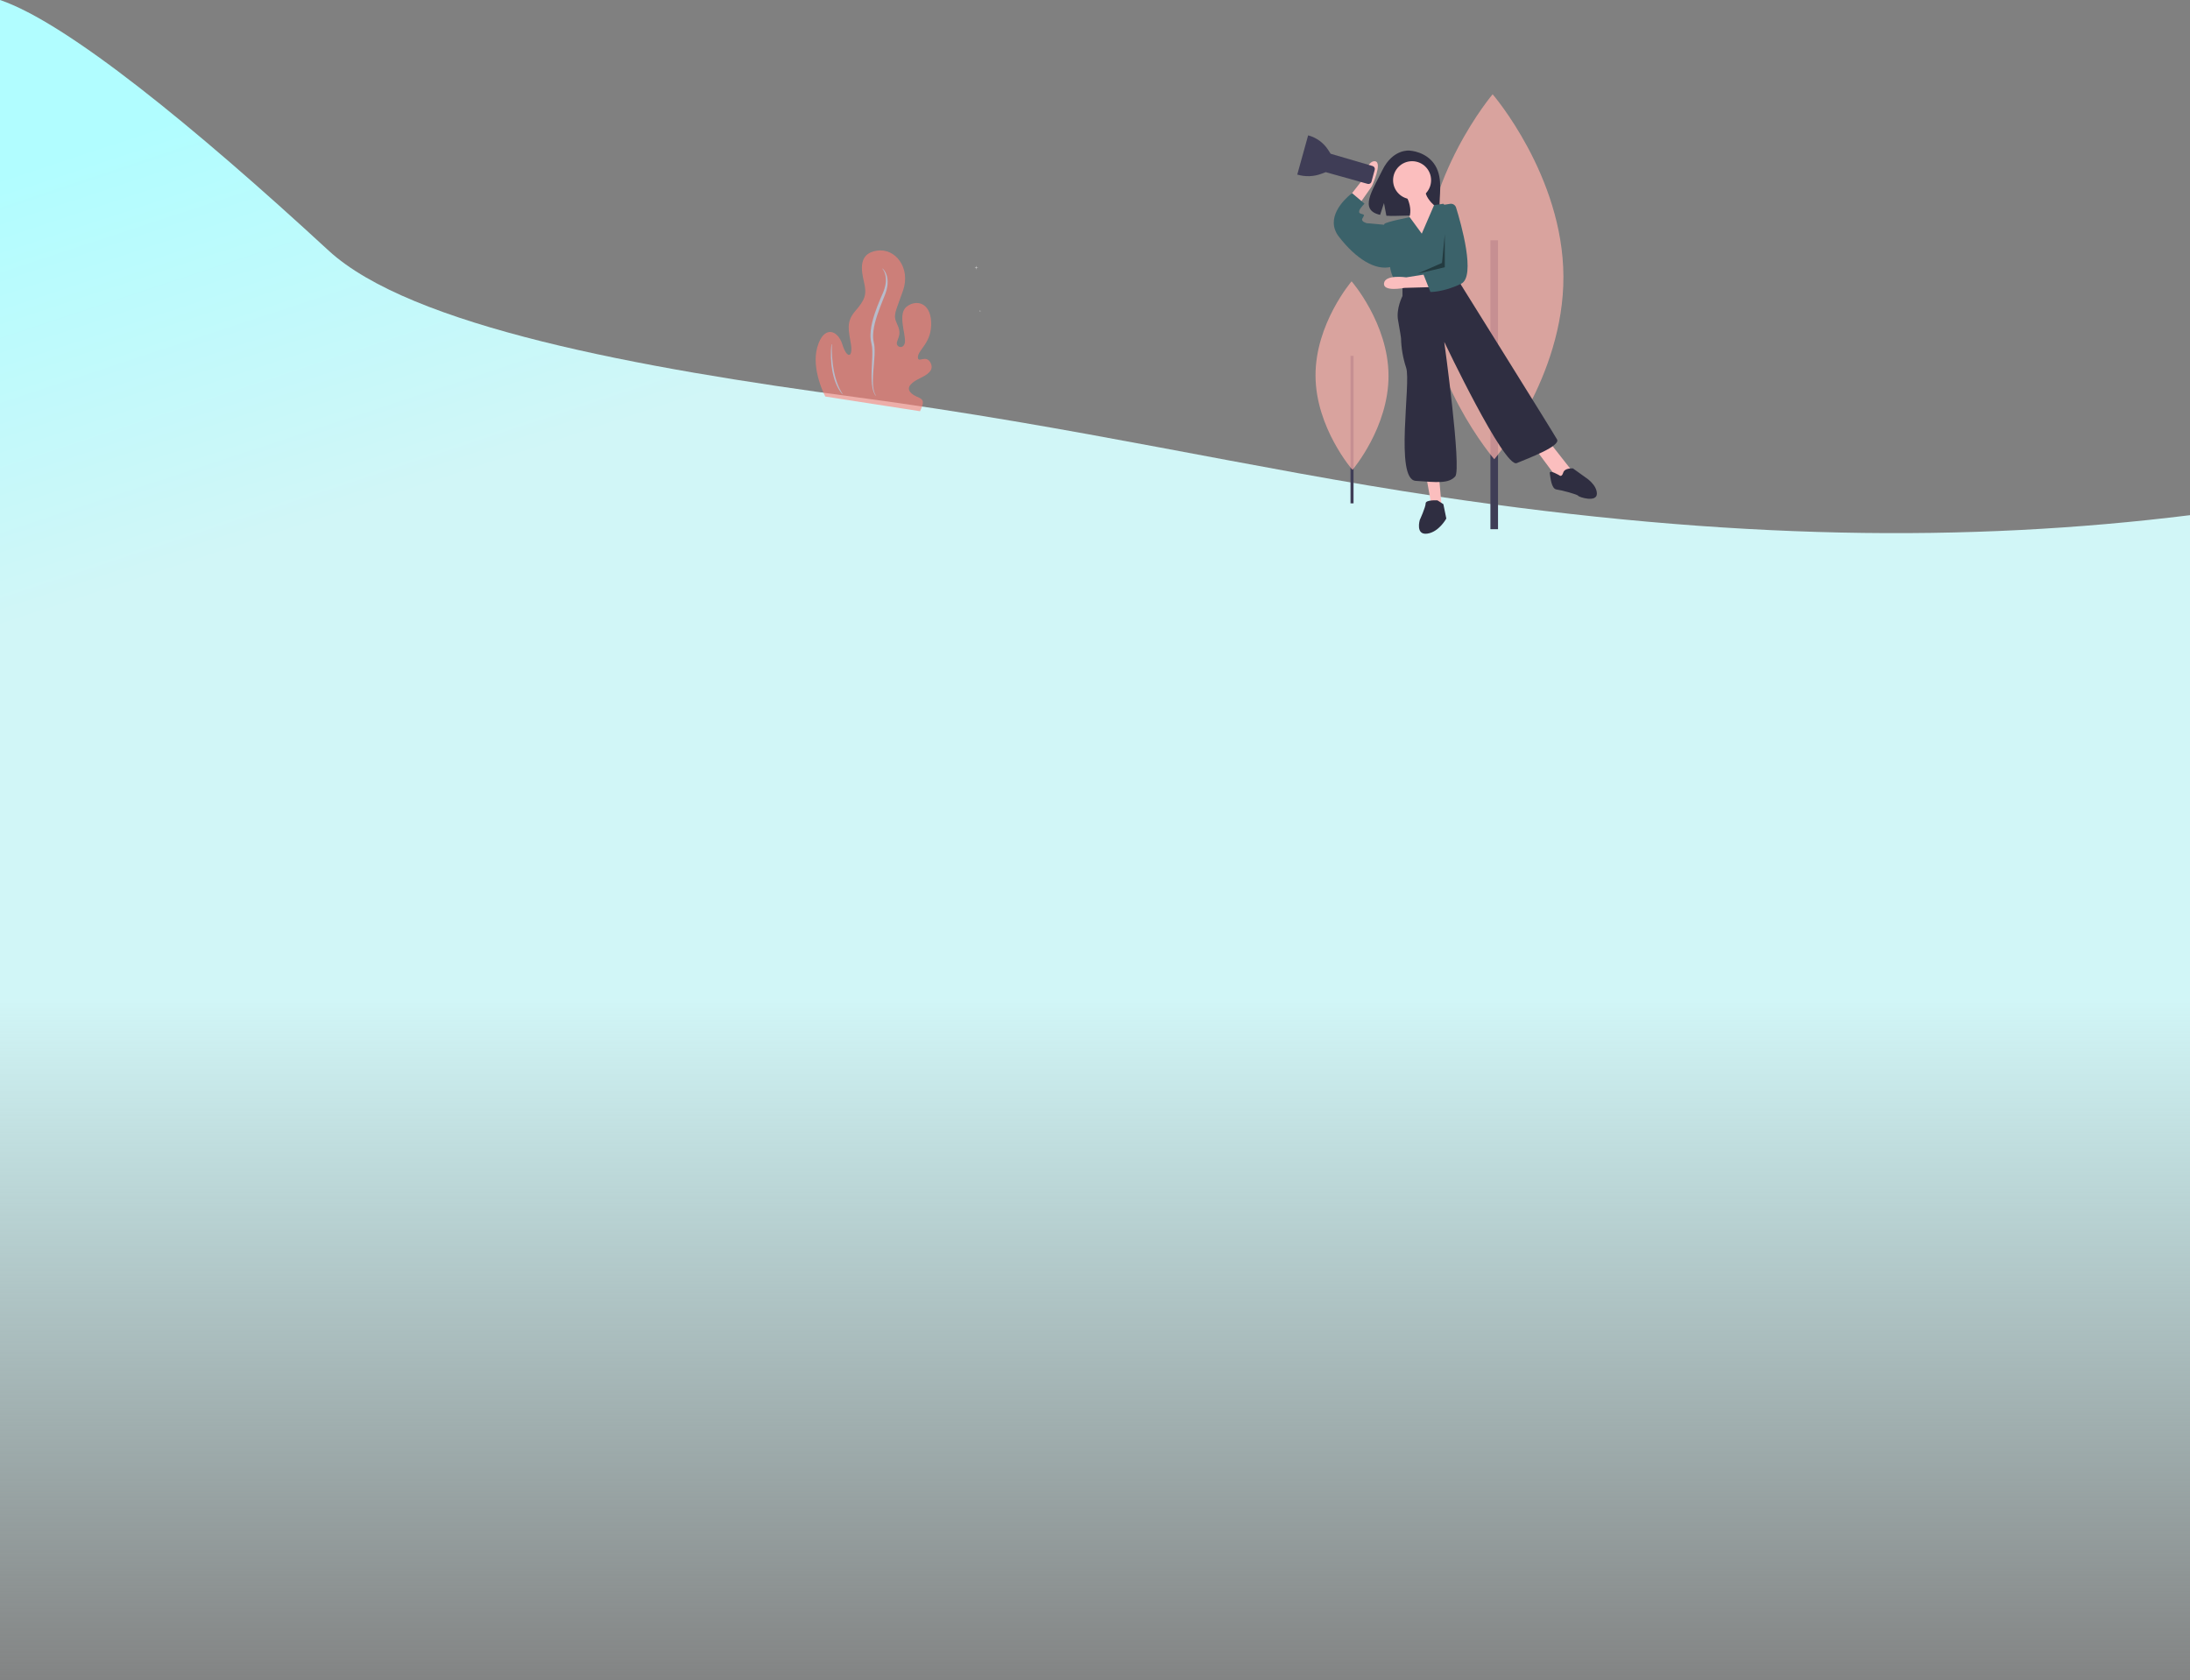 <svg width="1440" height="1105" viewBox="0 0 1440 1105" fill="none" xmlns="http://www.w3.org/2000/svg">
<rect x="0" y="0" width="1440" height="1105" fill="#808080" stroke="none"/>
<rect y="410.996" width="1440" height="693.681" fill="url(#paint0_linear)"/>
<path d="M216 164.722C127.528 83.136 44 14.945 0 0V411.851L1440 421.02V338.783C1294 356.864 1138 355.249 945 326.433C822.356 308.122 708 280.547 564 261.332C420 242.116 270 214.52 216 164.722Z" fill="url(#paint1_linear)"/>
<g opacity="0.6">
<path d="M542.668 260.762C542.668 260.762 533.204 243.05 537.391 228.345C541.577 213.641 550.913 216.93 553.865 226.45C556.814 235.99 560.838 235.36 559.552 226.624C558.266 217.888 555.891 211.977 562.407 204.491C568.924 197.005 569.991 193.57 568.157 185.7C566.305 177.827 564.175 166.755 576.514 164.845C588.853 162.935 598.844 176.258 593.836 190.876C588.825 205.513 586.927 206.898 589.872 213.059C592.817 219.221 590.896 221.269 589.811 224.823C588.726 228.377 594.384 230.125 595.025 224.985C595.665 219.844 590.135 206.647 596.009 201.793C601.864 196.935 611.721 198.403 612.265 211.819C612.828 225.237 603.879 229.837 603.561 234.602C603.261 239.37 608.656 232.904 611.717 238.295C614.778 243.685 609.128 246.673 604.992 248.681C600.853 250.71 594.516 254.481 599.383 258.715C604.235 262.927 609.804 260.473 604.948 270.421L542.668 260.762Z" fill="#FF7F75"/>
<path d="M580.256 176.551C580.613 176.829 580.905 177.158 581.195 177.506C581.484 177.854 581.733 178.217 581.958 178.616C582.428 179.397 582.795 180.242 583.059 181.133C583.588 182.914 583.738 184.819 583.607 186.7C583.59 186.94 583.576 187.161 583.54 187.398C583.505 187.635 583.49 187.855 583.455 188.093L583.351 188.784L583.209 189.471L583.137 189.823L583.05 190.154L582.89 190.837C582.747 191.28 582.642 191.729 582.499 192.172C582.357 192.615 582.214 193.059 582.037 193.476L581.788 194.125L581.541 194.755L580.54 197.249C579.222 200.585 577.922 203.924 576.79 207.288C575.673 210.675 574.739 214.111 574.311 217.585C574.199 218.457 574.126 219.316 574.11 220.183C574.075 221.048 574.095 221.921 574.177 222.763C574.256 223.625 574.379 224.453 574.578 225.273C574.799 226.197 574.941 227.15 575.011 228.071C575.148 229.933 575.119 231.769 575.034 233.597C574.949 235.425 574.811 237.224 574.654 239.02C574.342 242.613 574.01 246.203 573.963 249.796C573.953 250.24 573.962 250.686 573.971 251.133C573.98 251.579 573.988 252.025 574.016 252.475C574.024 252.921 574.073 253.353 574.101 253.803C574.124 254.029 574.149 254.235 574.172 254.461C574.195 254.687 574.218 254.913 574.263 255.123L574.372 255.787C574.413 256.016 574.457 256.225 574.502 256.434C574.588 256.872 574.714 257.296 574.821 257.718C575.095 258.549 575.427 259.369 575.885 260.108L575.735 260.226C575.218 259.499 574.808 258.687 574.476 257.866C574.169 257.01 573.901 256.139 573.732 255.243C573.354 253.464 573.211 251.642 573.126 249.808C572.972 246.163 573.195 242.536 573.357 238.94C573.439 237.132 573.537 235.347 573.579 233.553C573.621 231.759 573.583 229.994 573.425 228.27C573.327 227.405 573.186 226.574 572.987 225.754C572.744 224.847 572.584 223.891 572.495 222.967C572.391 222.021 572.361 221.085 572.368 220.156C572.375 219.226 572.44 218.286 572.543 217.351C572.948 213.651 573.922 210.08 575.032 206.611C576.161 203.145 577.485 199.769 578.895 196.448C579.249 195.613 579.599 194.797 579.971 193.965L580.255 193.341L580.517 192.735C580.691 192.337 580.846 191.936 581.004 191.516C581.159 191.115 581.299 190.691 581.435 190.288L581.623 189.67C581.693 189.458 581.744 189.243 581.793 189.048C582.032 188.216 582.181 187.349 582.328 186.502C582.455 185.652 582.531 184.773 582.51 183.9C582.49 183.027 582.429 182.168 582.254 181.312C582.165 180.893 582.058 180.472 581.932 180.048C581.806 179.624 581.655 179.236 581.489 178.826C581.151 178.046 580.699 177.267 580.149 176.636L580.256 176.551Z" fill="#DCE5FE"/>
<path d="M546.947 226.389C546.877 229.25 546.959 232.115 547.158 234.958C547.268 236.371 547.396 237.787 547.562 239.208C547.604 239.559 547.665 239.912 547.707 240.262C547.749 240.613 547.81 240.966 547.871 241.319C547.974 242.023 548.098 242.71 548.219 243.417C548.362 244.106 548.484 244.813 548.648 245.486C548.791 246.176 548.974 246.851 549.136 247.544C549.502 248.895 549.905 250.253 550.373 251.559C550.838 252.885 551.386 254.164 551.973 255.428C552.583 256.676 553.273 257.895 554.024 259.084L553.87 259.222C552.965 258.171 552.155 256.994 551.426 255.788C550.721 254.546 550.096 253.276 549.557 251.938C549.036 250.603 548.559 249.235 548.196 247.863C548.016 247.168 547.836 246.472 547.677 245.76C547.516 245.067 547.397 244.341 547.257 243.632C547.136 242.925 547.014 242.218 546.914 241.495C546.854 241.141 546.814 240.771 546.772 240.421C546.73 240.07 546.691 239.7 546.649 239.35C546.504 237.911 546.416 236.482 546.367 235.038C546.289 232.153 546.362 229.272 546.737 226.397L546.947 226.389Z" fill="#DCE5FE"/>
</g>
<path d="M985 158H980V348H985V158Z" fill="#3F3D56"/>
<path opacity="0.7" d="M1028 181.784C1028.3 248.058 982.543 302 982.543 302C982.543 302 936.301 248.49 936.001 182.216C935.702 115.942 981.457 62 981.457 62C981.457 62 1027.7 115.51 1028 181.784Z" fill="#FFB2AC"/>
<path d="M890 234H888V331H890V234Z" fill="#3F3D56"/>
<path opacity="0.7" d="M912.999 246.888C913.156 281.13 889.283 309 889.283 309C889.283 309 865.157 281.353 865.001 247.112C864.844 212.87 888.717 185 888.717 185C888.717 185 912.843 212.647 912.999 246.888Z" fill="#FFB2AC"/>
<path d="M943.734 108.862C938.066 99.473 926.853 99.035 926.853 99.035C926.853 99.035 915.927 97.665 908.918 111.965C902.385 125.293 893.368 138.162 907.466 141.282L910.013 133.511L911.59 141.861C913.597 142.002 915.611 142.036 917.622 141.962C932.72 141.484 947.098 142.102 946.635 136.79C946.02 129.729 949.187 117.896 943.734 108.862Z" fill="#2F2E41"/>
<path d="M923 125.951C923 125.951 930.347 136.321 925.939 144.716C921.531 153.111 936.224 162 936.224 162L947 138.296C947 138.296 934.265 129.901 937.694 122L923 125.951Z" fill="#FBBEBE"/>
<path d="M928.5 131C935.404 131 941 125.404 941 118.5C941 111.596 935.404 106 928.5 106C921.596 106 916 111.596 916 118.5C916 125.404 921.596 131 928.5 131Z" fill="#FBBEBE"/>
<path d="M885 132.166L895.263 119.064C895.263 119.064 898.877 105.329 904.111 106.026C909.345 106.722 902.043 122.496 902.043 122.496L891.846 137L885 132.166Z" fill="#FBBEBE"/>
<path d="M938 314.432L941.182 332.091L948 334L946.182 313L938 314.432Z" fill="#FBBEBE"/>
<path d="M1010 295.84L1023.21 313.6L1028.6 316L1033 308.8L1019.79 292L1010 295.84Z" fill="#FBBEBE"/>
<path d="M934.865 153.649L926.967 142.862C926.967 142.862 911.666 145.789 910.245 147.263C908.825 148.737 914.033 175.754 914.033 175.754C914.033 175.754 914.98 183.123 919.241 187.053L923.502 190L958.537 182.632L959.855 166.457C960.335 160.566 959.623 154.636 957.765 149.047C955.908 143.457 952.946 138.332 949.068 134V134L942.972 134.865L934.865 153.649Z" fill="#3B626A"/>
<path d="M912.114 148.734L909.709 147.746L898.647 146.758C898.647 146.758 894.799 145.77 895.761 143.794C896.723 141.819 897.685 141.325 895.761 140.831C893.837 140.337 893.356 139.843 893.837 138.361C894.318 136.879 897.204 133.915 897.204 133.915L889.027 127C889.027 127 888.585 127.321 887.869 127.916C883.81 131.292 870.964 143.471 880.369 155.649C891.432 169.974 904.418 178.371 915 175.407L912.114 148.734Z" fill="#3B626A"/>
<path d="M922.185 187.862V194.668C922.185 194.668 917.85 202.932 919.295 210.711C920.74 218.489 921.221 222.378 921.221 222.378C921.379 228.994 922.515 235.548 924.593 241.825C927.964 251.548 916.887 315.234 930.854 316.206C944.821 317.178 952.527 318.151 956.861 313.289C961.196 308.428 949.637 224.809 949.637 224.809C949.637 224.809 989.13 307.941 997.317 304.538C1005.5 301.135 1026.21 293.357 1023.81 288.982C1021.4 284.606 960.714 187.375 960.714 187.375L958.788 183L922.185 187.862Z" fill="#2F2E41"/>
<path d="M945.178 329.041C945.178 329.041 937.416 328.543 937.416 331.031C937.416 333.518 933.535 341.975 933.535 341.975C933.535 341.975 930.624 351.925 938.386 350.93C946.149 349.935 951 340.98 951 340.98L949.059 331.528L945.178 329.041Z" fill="#2F2E41"/>
<path d="M1025.42 312.64C1025.42 312.64 1018.53 308.485 1019.03 311.255C1019.52 314.025 1020.01 321.412 1023.45 321.874C1026.89 322.336 1037.22 325.106 1037.71 326.029C1038.2 326.953 1050 330.646 1050 324.644C1050 318.642 1042.63 314.025 1042.63 314.025L1034.27 308.023C1034.27 308.023 1028.86 307.561 1027.88 310.793C1026.89 314.025 1025.42 312.64 1025.42 312.64Z" fill="#2F2E41"/>
<path d="M940 188.847L923.401 189.312C923.401 189.312 909.238 192.168 910.032 186.243C910.827 180.319 924.644 182.391 924.644 182.391L939.769 180L940 188.847Z" fill="#FBBEBE"/>
<path d="M953.538 134.041C954.368 133.912 955.217 134.091 955.93 134.545C956.643 134.999 957.174 135.698 957.427 136.517C960.662 146.941 970.627 181.824 960.726 186.609C949.065 192.246 940.555 191.998 940.555 191.998L936 180.529L940.146 176.55L944.573 147.44L946.695 135.101L953.538 134.041Z" fill="#3B626A"/>
<path opacity="0.4" d="M950 154L948.154 172.909L932 180L950 175.745V154Z" fill="black"/>
<path d="M860.151 89C865.572 90.438 870.263 93.849 873.305 98.566L874.878 101.005L874.957 101.105L902.553 109.189C903.059 109.338 903.487 109.679 903.744 110.139C904.001 110.6 904.068 111.143 903.929 111.652L901.787 119.516C901.717 119.772 901.597 120.012 901.434 120.222C901.272 120.431 901.069 120.607 900.838 120.738C900.608 120.869 900.353 120.953 900.09 120.985C899.827 121.017 899.56 120.997 899.304 120.926L871.701 113.202L871.701 113.202L868.928 114.252C863.823 116.184 858.224 116.374 853 114.794V114.794L860.151 89Z" fill="#3F3D56"/>
<path d="M643 175.911H642.089V175H641.911V175.911H641V176.089H641.911V177H642.089V176.089H643V175.911Z" fill="#F2F2F2"/>
<path d="M645 204.455H644.544V204H644.455V204.455H644V204.544H644.455V205H644.544V204.544H645V204.455Z" fill="#F2F2F2"/>
<defs>
<linearGradient id="paint0_linear" x1="720" y1="410.996" x2="720" y2="1242.99" gradientUnits="userSpaceOnUse">
<stop offset="0.295" stop-color="#D1F6F7"/>
<stop offset="0.853" stop-color="#D1F6F7" stop-opacity="0"/>
</linearGradient>
<linearGradient id="paint1_linear" x1="76" y1="89.996" x2="165.275" y2="360.31" gradientUnits="userSpaceOnUse">
<stop stop-color="#B1FDFF"/>
<stop offset="1" stop-color="#D1F6F7"/>
</linearGradient>
</defs>
</svg>

